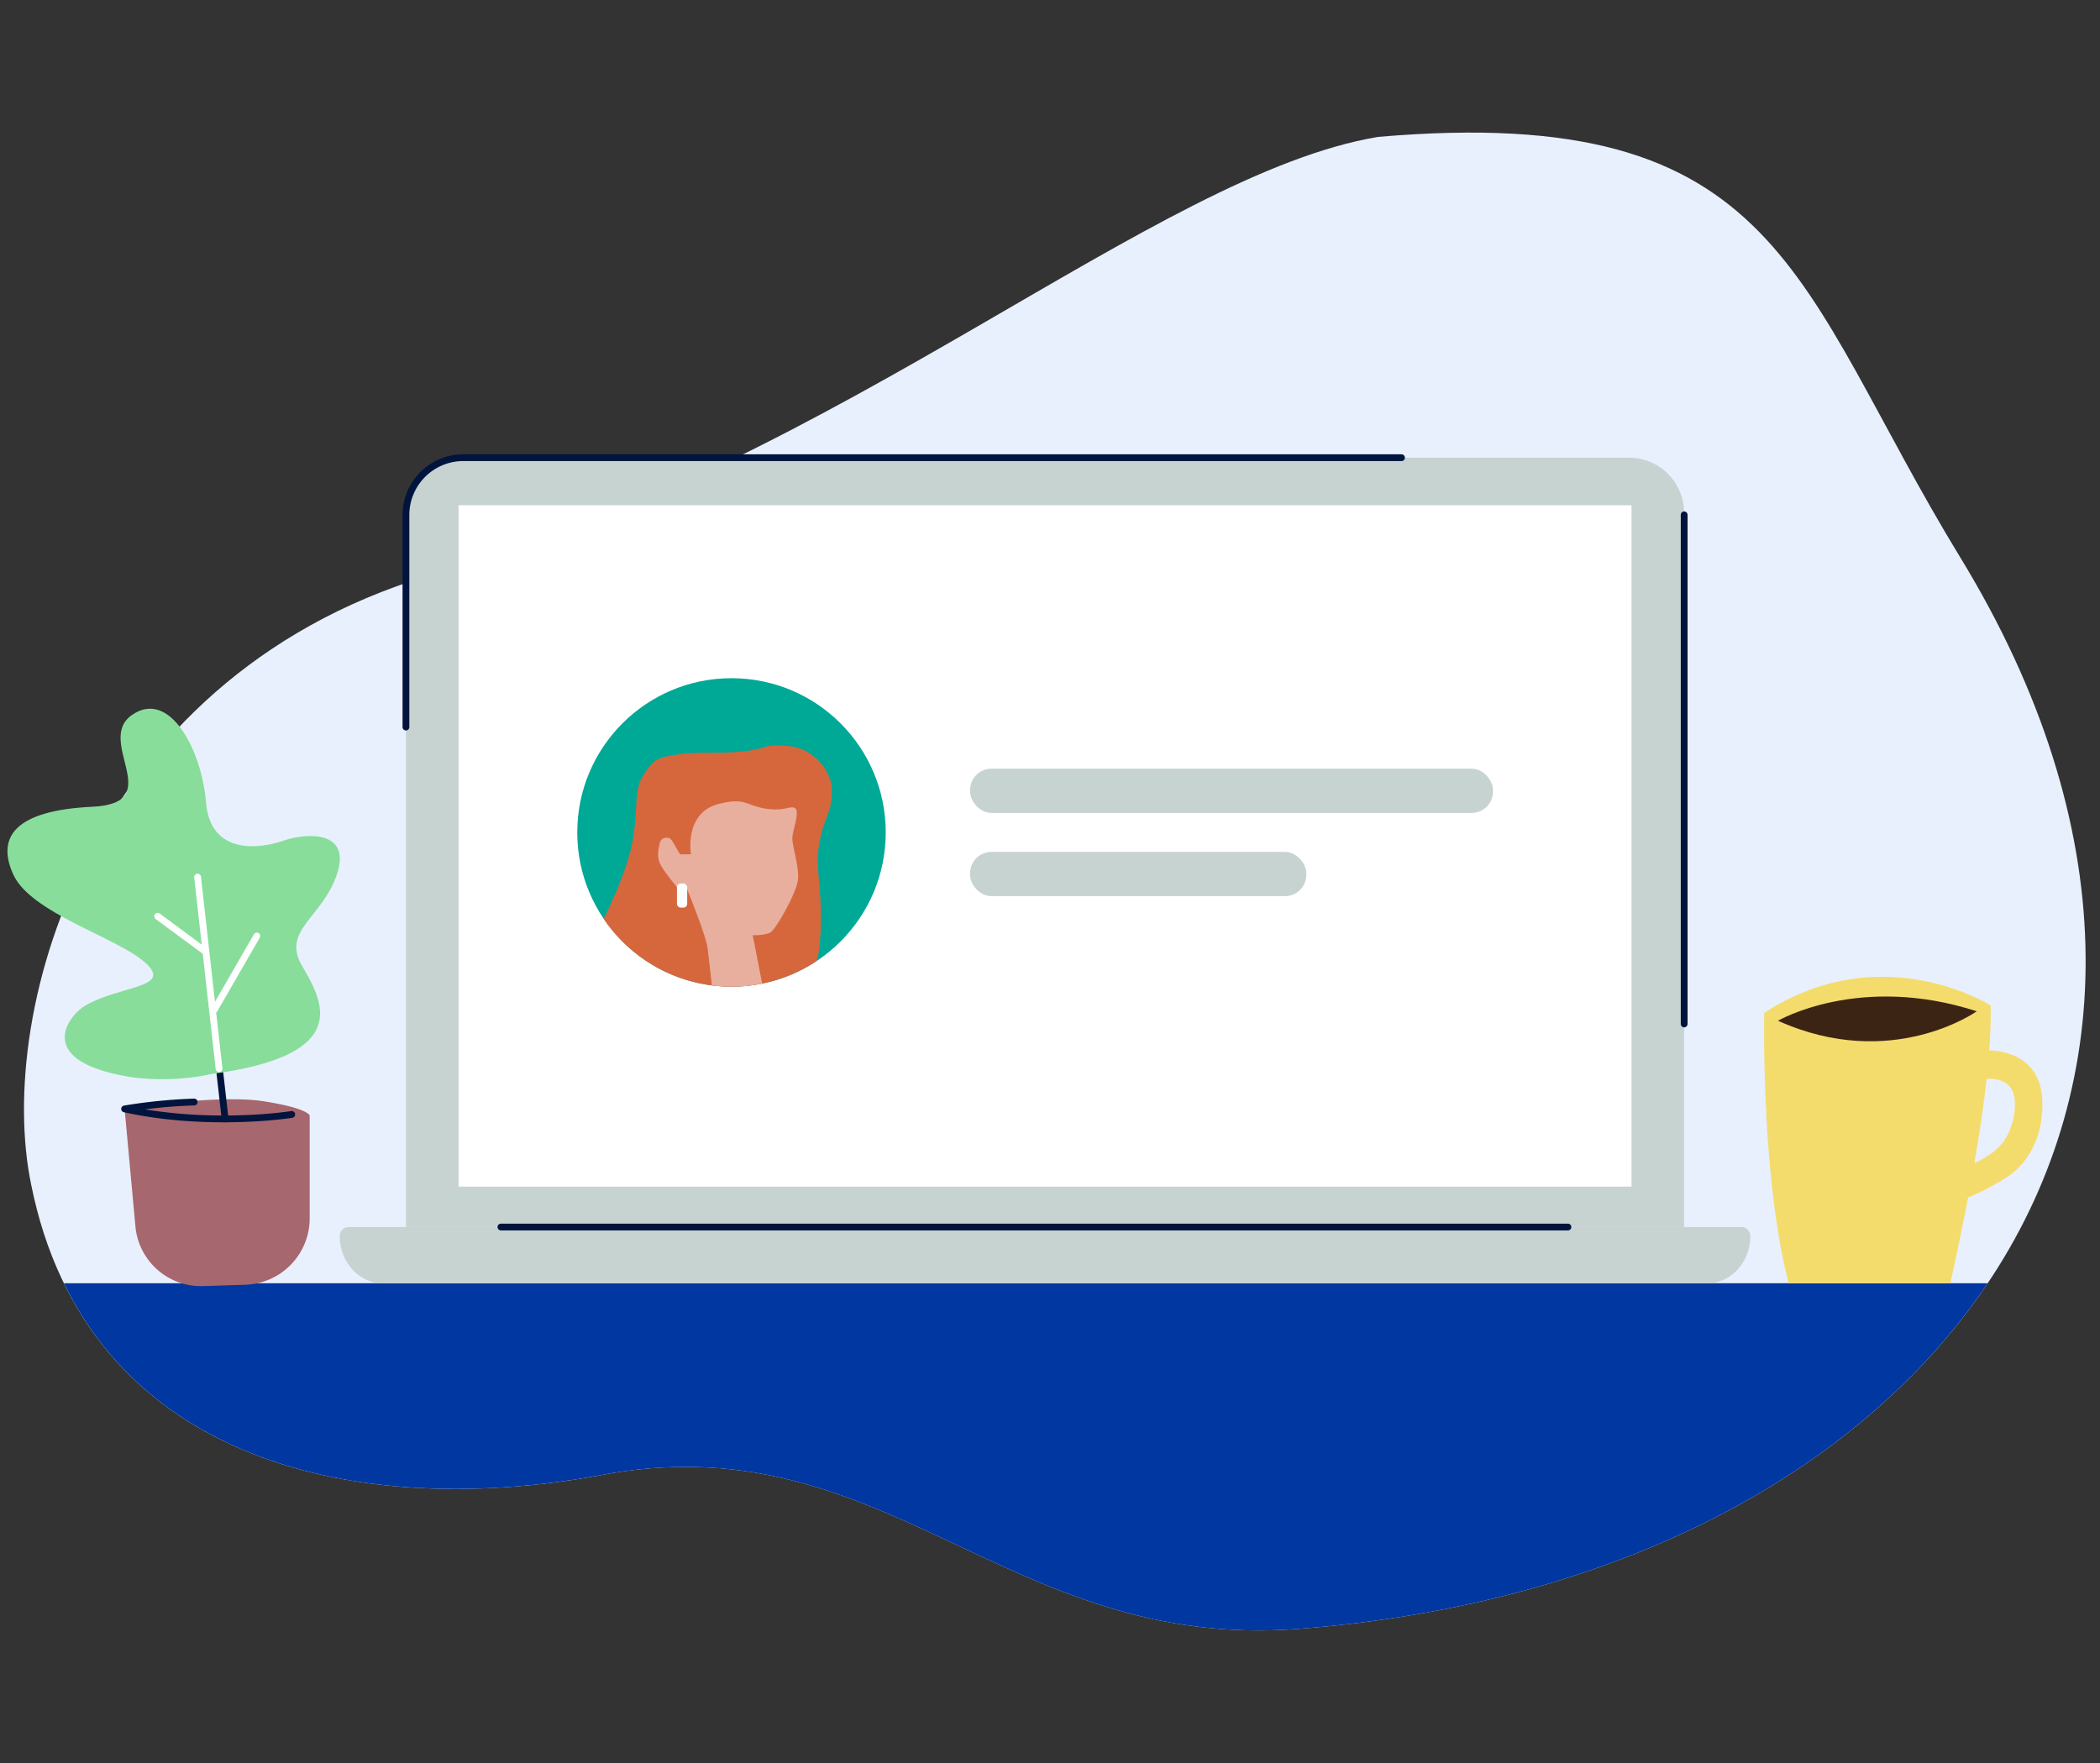<svg xmlns="http://www.w3.org/2000/svg" viewBox="0 0 929 780"><rect x="0" y="0" width="929" height="780" fill="#333333" stroke="none"/><defs><style>.cls-1,.cls-5,.cls-7{fill:none;}.cls-2{fill:#e8f0fe;}.cls-3{fill:#0137a0;}.cls-4{fill:#a6676e;}.cls-5{stroke:#00143d;}.cls-5,.cls-7{stroke-linecap:round;stroke-linejoin:round;stroke-width:3px;}.cls-6{fill:#88dd9b;}.cls-7{stroke:#fff;}.cls-8{fill:#c7d3d1;}.cls-9{fill:#fff;}.cls-10{fill:#f4dc6c;}.cls-11{fill:#3c2415;}.cls-12{fill:#00a896;}.cls-13{fill:#d6673d;}.cls-14{fill:#e8af9f;}</style></defs><g id="RE-1-export"><rect class="cls-1" y="19" width="929" height="742"/><path class="cls-2" d="M609.66,60.56C511.08,77,371.94,204.5,196.7,252.64,40.42,295.57-2.38,446.69,13.82,524.26c24.41,121.2,141.8,148.39,250.66,128.62C391.15,628,444.71,730.72,574.61,720.64c282.14-21.91,438.11-235.71,292.59-474C793.61,126.07,789.28,45.07,609.66,60.56Z"/><path class="cls-3" d="M28.27,567.72C69.32,651.85,170.09,670,264.48,652.88,391.15,628,444.71,730.72,574.61,720.64c139.45-10.83,248.07-68.54,304.71-152.92Z"/><path class="cls-4" d="M55.12,490.61s41.08-6.59,61.46-3.39S137,493.63,137,493.63V539a29.43,29.43,0,0,1-28.53,29.41L89.76,569a29.08,29.08,0,0,1-29.85-26.39Z"/><path class="cls-5" d="M129.06,493.06s-36.16,5.78-73.94-2.45a231.28,231.28,0,0,1,30.78-3.05"/><line class="cls-5" x1="96.05" y1="463.97" x2="99.58" y2="495.03"/><path class="cls-6" d="M93,475.25s-24.86,6.25-49.53-2.18-12.65-24.19-5.64-28.25c15.34-8.88,38.93-7.66,26.44-18.9s-50.58-21.86-58.39-39,1.56-28.42,35-30,.94-29,17.49-40.59S89.26,331.62,91.14,355s23.73,20.58,34,17,30.29-4.82,24,14.53-24.66,25-15.61,40.6S157,466.82,93,475.25Z"/><line class="cls-7" x1="87.4" y1="388.02" x2="96.91" y2="472.85"/><line class="cls-7" x1="113.62" y1="414.1" x2="94.87" y2="446.6"/><line class="cls-7" x1="69.73" y1="405.37" x2="90.37" y2="420.61"/><path class="cls-8" d="M203.95,202.49H720.67A24.37,24.37,0,0,1,745,226.87v316a0,0,0,0,1,0,0H179.58a0,0,0,0,1,0,0v-316A24.37,24.37,0,0,1,203.95,202.49Z"/><path class="cls-8" d="M770.56,542.86H154.06a3.94,3.94,0,0,0-3.76,4.1c0,11.46,8.53,20.76,19,20.76H755.28c10.51,0,19-9.3,19-20.76A3.94,3.94,0,0,0,770.56,542.86Z"/><rect class="cls-9" x="202.87" y="223.52" width="518.88" height="301.47"/><path class="cls-5" d="M179.58,321.66V227.78a25.36,25.36,0,0,1,25.28-25.29H620"/><line class="cls-5" x1="745.04" y1="227.78" x2="745.04" y2="453.02"/><line class="cls-5" x1="221.6" y1="542.86" x2="693.63" y2="542.86"/><path class="cls-10" d="M897.43,471.34c-4.16-4.16-11-6.63-17.43-6.58.52-7.07.77-13.82.64-19.92,0,0-48.1-30.59-100.17,3.27,0,0-1.6,72,10.81,119.61h71.56s4.49-20.63,7.83-38A46.84,46.84,0,0,0,875,527.9,109.92,109.92,0,0,0,889,520c7.59-5.44,12.45-14.3,13.89-23.47C904.2,487.82,904,478,897.43,471.34Zm-9.31,30.75c-3.22,6.28-8.28,9.21-14.35,12.43l-.33.17c2-11.81,4-24.77,5.4-37.31,4.46-.58,9.78,1.22,11.49,5.41C892.63,488.45,890.78,496.9,888.12,502.09Z"/><path class="cls-11" d="M874.47,447.42s-37.63,26.84-87.93,4.18C786.54,451.6,822.56,430.57,874.47,447.42Z"/><circle class="cls-12" cx="323.6" cy="368.28" r="68.23"/><path class="cls-13" d="M323.6,436.52a67.91,67.91,0,0,0,37.59-11.29c.14-.31,1.95-4.5,1.95-19.65,0-15.77-2.49-22-.71-32.32,2.08-12.07,5.42-12.61,5.57-23.36.12-8.65-8-19.09-19.66-19.87s-7.69,1-19.08,2.34-19.47,0-28.82,1.36-11.29,1.95-15.77,9.16-2.25,13.67-4.67,28.42c-2.27,13.82-11.74,32.85-12.92,35.2A68.13,68.13,0,0,0,323.6,436.52Z"/><path class="cls-14" d="M337.17,435.16,333,413.76s5.65.15,8-1.36S352.38,395,353,389.23s-2.66-15.24-2.47-18.69,3.49-11.83,1.1-13.05-4.8,1.92-14.4,0c-7.18-1.44-8.13-4.72-19.48-1.75-15.21,4-12.07,22.19-12.07,22.19s-4,.1-4.67,0-3.6-6.91-5.06-7.2-3.62-.15-4.2,2.68-1.06,5.5.11,8.42,8.17,11.39,8.17,11.39l3.9.1s8.46,20.57,9.15,26.48c.53,4.52,1.44,12.59,1.84,16.15a67.46,67.46,0,0,0,22.23-.79Z"/><rect class="cls-9" x="299.47" y="390.88" width="4.53" height="10.67" rx="1.65"/><rect class="cls-8" x="429.15" y="340.08" width="231.32" height="19.58" rx="9.44"/><rect class="cls-8" x="429.15" y="376.9" width="148.74" height="19.58" rx="9.44"/></g></svg>
